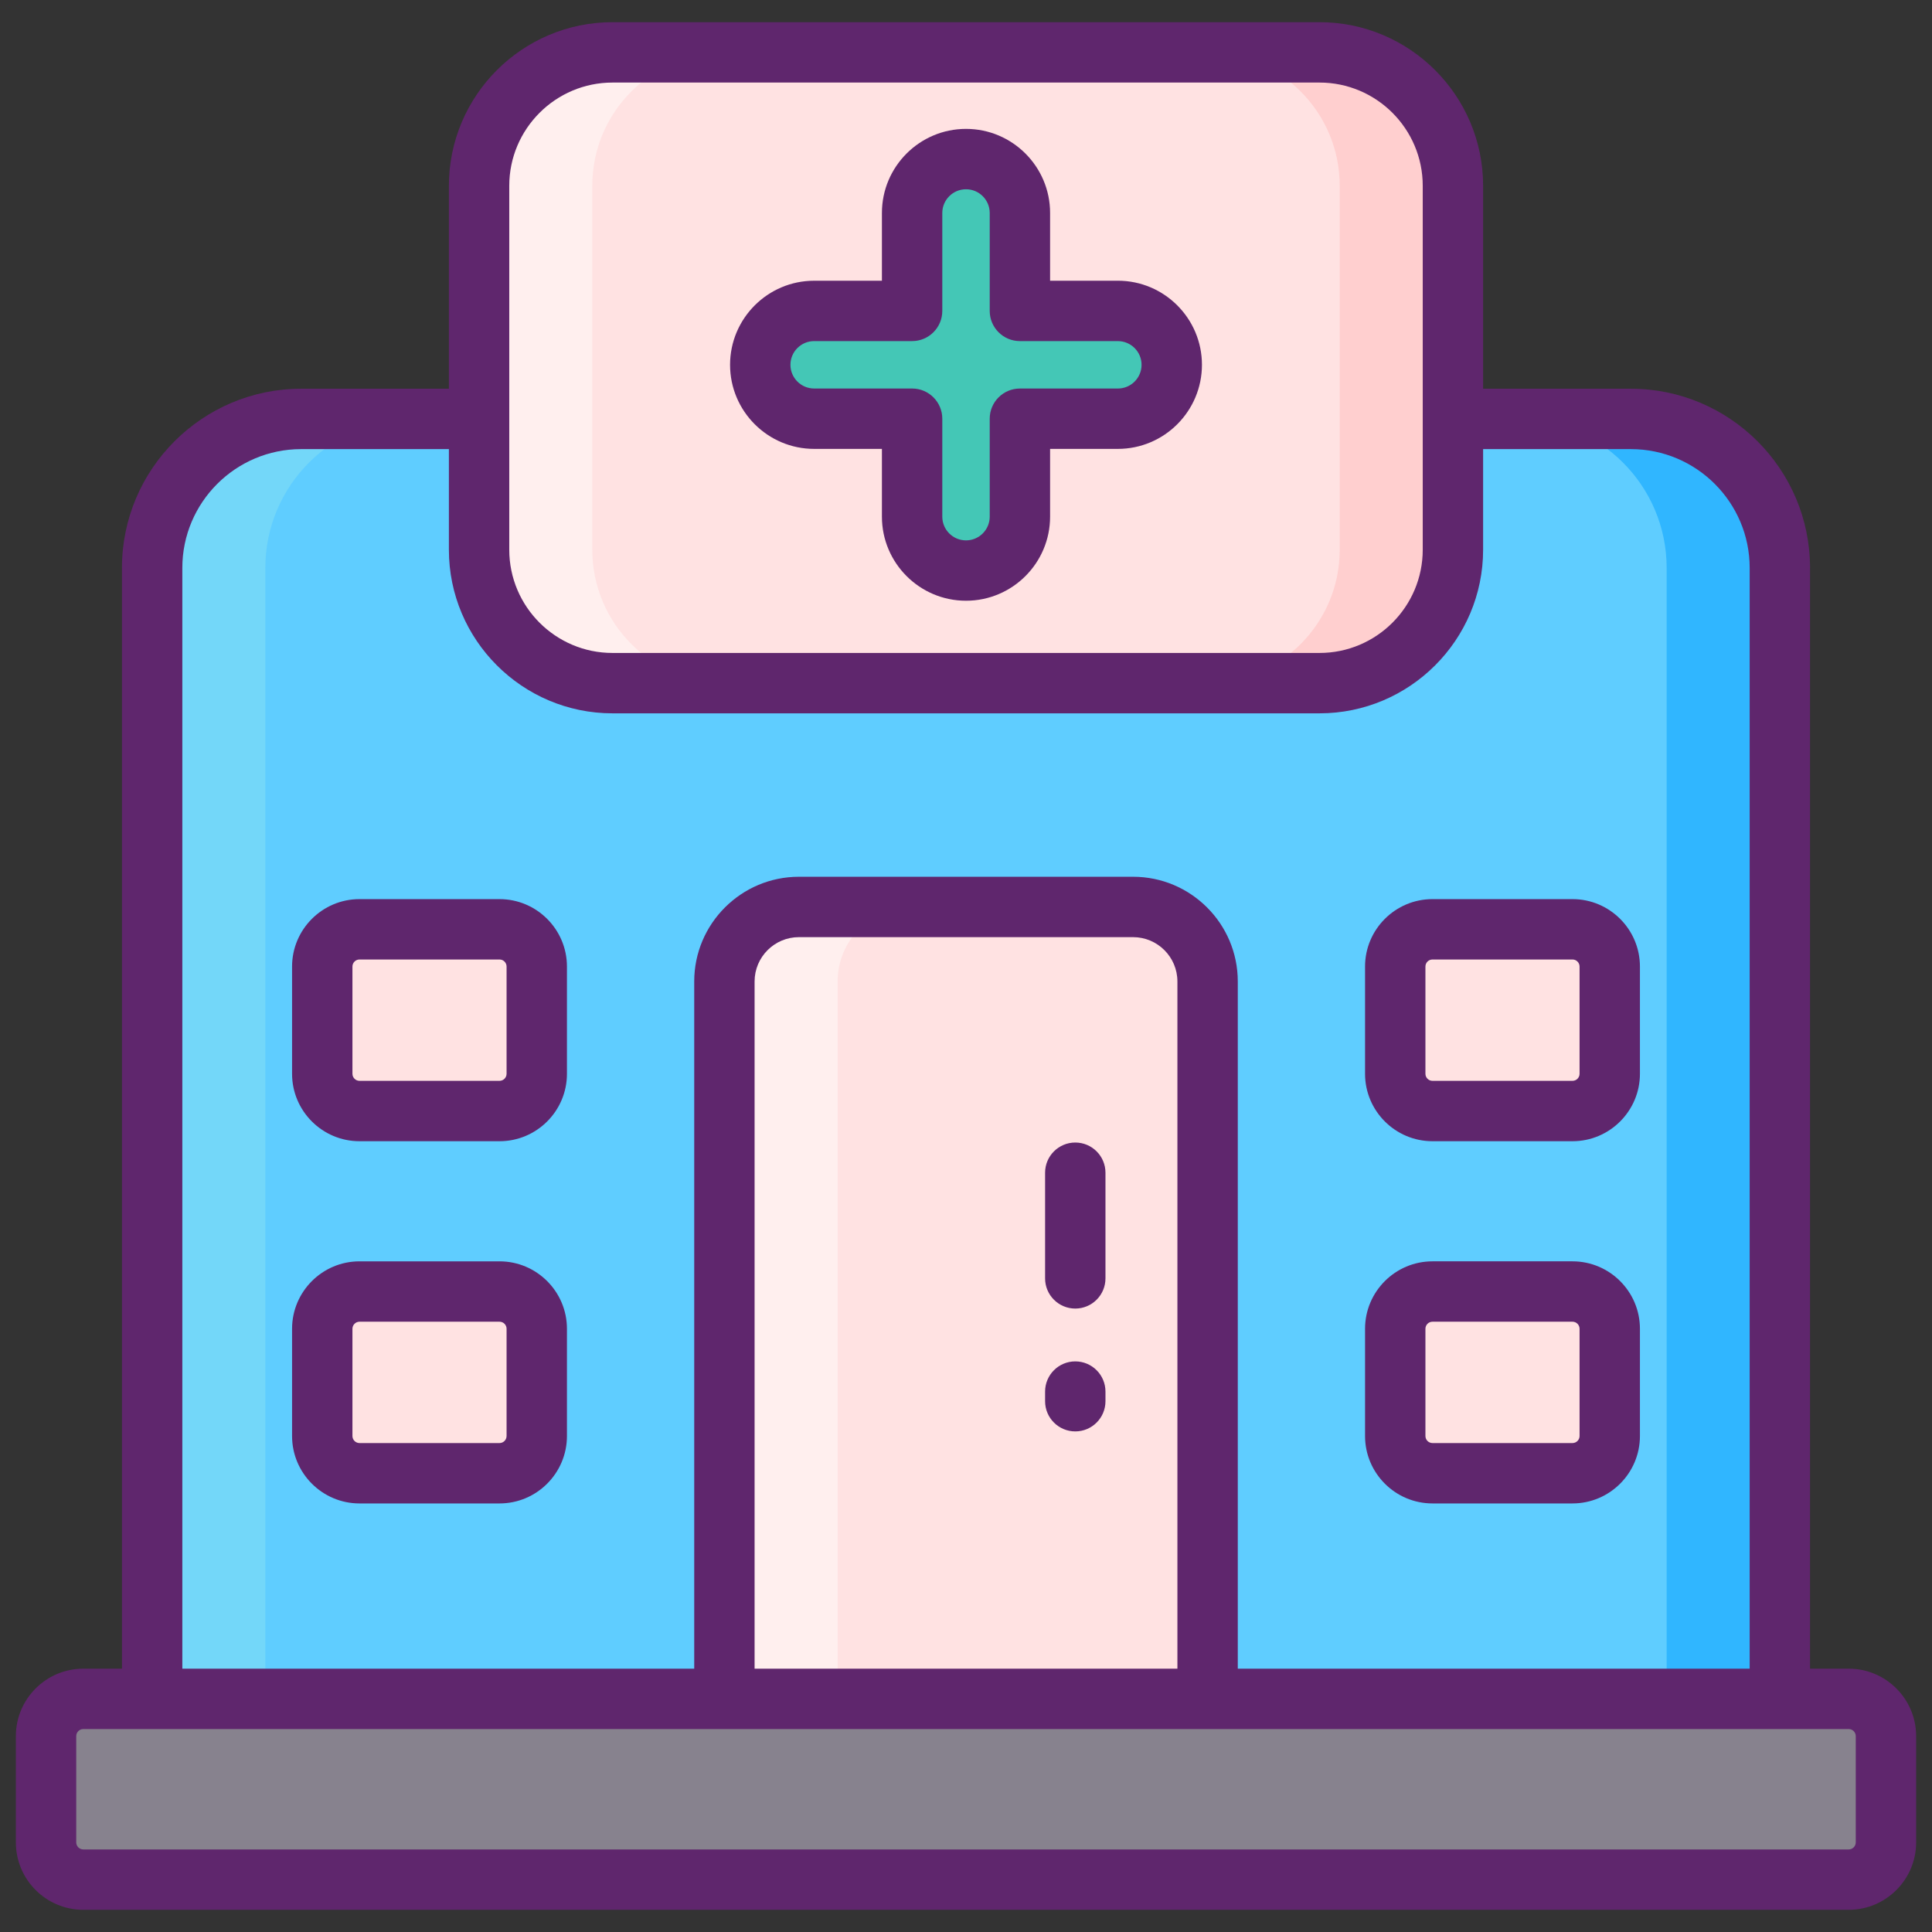 <svg id="Layer_1" enable-background="new 0 0 256 256" height="512" viewBox="0 0 256 256" width="512" xmlns="http://www.w3.org/2000/svg"><rect x="0" y="0" width="256" height="256" fill="#333333" stroke="none"/><g><g><path d="m174.84 6.939h-93.68c-9.76 0-17.68 7.91-17.68 17.68v30.89 17.33c0 9.77 7.92 17.68 17.68 17.68h93.68c9.76 0 17.68-7.91 17.68-17.68v-17.33-30.89c0-9.77-7.92-17.68-17.68-17.68z" fill="#ffe2e2"/><path d="m148.12 41.197h-12.978v-12.977c0-3.944-3.197-7.142-7.142-7.142s-7.142 3.197-7.142 7.142v12.978h-12.978c-3.944 0-7.142 3.197-7.142 7.142s3.197 7.142 7.142 7.142h12.978v12.978c0 3.944 3.197 7.142 7.142 7.142s7.142-3.197 7.142-7.142v-12.979h12.978c3.944 0 7.142-3.197 7.142-7.142s-3.198-7.142-7.142-7.142z" fill="#44c7b6"/><path d="m235.84 75.249v149.86h-215.68v-149.86c0-10.9 8.85-19.74 19.75-19.74h23.57v17.33c0 9.77 7.92 17.68 17.68 17.68h93.68c9.76 0 17.68-7.91 17.68-17.68v-17.33h23.57c10.9 0 19.75 8.84 19.75 19.74z" fill="#5fcdff"/><path d="m244.96 249.061h-233.92c-2.726 0-4.937-2.21-4.937-4.937v-14.08c0-2.726 2.21-4.937 4.937-4.937h233.92c2.726 0 4.937 2.21 4.937 4.937v14.08c0 2.727-2.21 4.937-4.937 4.937z" fill="#87828e"/><g fill="#ffe2e2"><g><path d="m66.187 147.217h-18.55c-2.726 0-4.937-2.21-4.937-4.937v-14.206c0-2.726 2.21-4.937 4.937-4.937h18.549c2.726 0 4.937 2.21 4.937 4.937v14.206c0 2.727-2.21 4.937-4.936 4.937z"/><path d="m66.187 195.213h-18.55c-2.726 0-4.937-2.21-4.937-4.937v-14.206c0-2.726 2.21-4.937 4.937-4.937h18.549c2.726 0 4.937 2.21 4.937 4.937v14.206c0 2.727-2.21 4.937-4.936 4.937z"/></g><g><path d="m208.363 147.217h-18.549c-2.726 0-4.937-2.21-4.937-4.937v-14.206c0-2.726 2.21-4.937 4.937-4.937h18.549c2.726 0 4.937 2.21 4.937 4.937v14.206c-.001 2.727-2.211 4.937-4.937 4.937z"/><path d="m208.363 195.213h-18.549c-2.726 0-4.937-2.21-4.937-4.937v-14.206c0-2.726 2.21-4.937 4.937-4.937h18.549c2.726 0 4.937 2.21 4.937 4.937v14.206c-.001 2.727-2.211 4.937-4.937 4.937z"/></g></g><path d="m160.012 225.107h-64.024v-95.058c0-5.453 4.42-9.873 9.873-9.873h44.278c5.453 0 9.873 4.42 9.873 9.873z" fill="#ffe2e2"/><path d="m96.16 90.519h-15c-9.76 0-17.68-7.91-17.68-17.68v-48.22c0-9.77 7.92-17.68 17.68-17.68h15c-9.76 0-17.68 7.91-17.68 17.68v48.22c0 9.77 7.92 17.68 17.68 17.68z" fill="#ffefee"/><path d="m54.91 55.509c-10.9 0-19.75 8.84-19.75 19.74v149.86h-15v-149.86c0-10.9 8.85-19.74 19.75-19.74z" fill="#73d7f9"/><path d="m120.86 120.179c-5.45 0-9.87 4.42-9.87 9.87v95.06h-15v-95.06c0-5.45 4.42-9.87 9.87-9.87z" fill="#ffefee"/><path d="m192.52 24.619v48.22c0 9.77-7.92 17.68-17.68 17.68h-15c9.76 0 17.68-7.91 17.68-17.68v-48.22c0-9.77-7.92-17.68-17.68-17.68h15c9.76 0 17.68 7.91 17.68 17.68z" fill="#ffcfcf"/><path d="m235.84 75.249v149.86h-15v-149.86c0-10.9-8.85-19.74-19.75-19.74h15c10.9 0 19.75 8.84 19.75 19.74z" fill="#30b6ff"/></g><g fill="#5f266d"><path d="m107.881 59.48h8.978v8.979c0 6.144 4.998 11.142 11.142 11.142s11.142-4.998 11.142-11.142v-8.979h8.978c6.144 0 11.143-4.998 11.143-11.142s-4.999-11.142-11.143-11.142h-8.978v-8.976c0-6.144-4.998-11.142-11.142-11.142s-11.142 4.998-11.142 11.142v8.978h-8.978c-6.144 0-11.143 4.998-11.143 11.142s4.999 11.14 11.143 11.14zm0-14.283h12.978c2.209 0 4-1.791 4-4v-12.977c0-1.732 1.409-3.142 3.142-3.142s3.142 1.409 3.142 3.142v12.978c0 2.209 1.791 4 4 4h12.978c1.732 0 3.143 1.409 3.143 3.142s-1.41 3.142-3.143 3.142h-12.978c-2.209 0-4 1.791-4 4v12.979c0 1.732-1.409 3.142-3.142 3.142s-3.142-1.409-3.142-3.142v-12.981c0-2.209-1.791-4-4-4h-12.978c-1.732 0-3.143-1.409-3.143-3.142s1.41-3.141 3.143-3.141z"/><path d="m244.96 221.107h-5.12v-145.858c0-13.091-10.654-23.74-23.75-23.74h-19.57v-26.89c0-11.954-9.726-21.68-21.68-21.68h-93.68c-11.954 0-21.68 9.726-21.68 21.68v26.89h-19.57c-13.096 0-23.75 10.649-23.75 23.74v145.858h-5.12c-4.928 0-8.938 4.009-8.938 8.937v14.08c0 4.928 4.01 8.937 8.938 8.937h233.92c4.928 0 8.938-4.009 8.938-8.937v-14.08c-.001-4.928-4.01-8.937-8.938-8.937zm-177.48-165.598v-30.89c0-7.543 6.137-13.68 13.68-13.68h93.68c7.543 0 13.68 6.137 13.68 13.68v30.89 17.33c0 7.544-6.137 13.681-13.68 13.681h-93.68c-7.543 0-13.68-6.137-13.68-13.681zm-43.32 19.74c0-8.679 7.065-15.74 15.75-15.74h19.57v13.33c0 11.955 9.726 21.681 21.68 21.681h93.68c11.954 0 21.68-9.726 21.68-21.681v-13.33h19.57c8.685 0 15.75 7.062 15.75 15.74v145.858h-67.827v-91.059c0-7.649-6.224-13.873-13.874-13.873h-44.277c-7.65 0-13.874 6.224-13.874 13.873v91.059h-67.828zm131.853 54.8v91.059h-56.026v-91.059c0-3.238 2.635-5.873 5.874-5.873h44.277c3.24 0 5.875 2.635 5.875 5.873zm89.884 114.075c0 .517-.421.937-.938.937h-233.919c-.517 0-.938-.42-.938-.937v-14.08c0-.517.421-.937.938-.937h233.92c.517 0 .938.42.938.937v14.08z"/><path d="m66.187 119.138h-18.549c-4.928 0-8.938 4.009-8.938 8.937v14.206c0 4.928 4.01 8.937 8.938 8.937h18.549c4.928 0 8.937-4.009 8.937-8.937v-14.206c-.001-4.929-4.01-8.937-8.937-8.937zm.936 23.142c0 .517-.42.937-.937.937h-18.548c-.517 0-.938-.42-.938-.937v-14.206c0-.517.421-.937.938-.937h18.549c.517 0 .937.42.937.937v14.206z"/><path d="m66.187 167.134h-18.549c-4.928 0-8.938 4.01-8.938 8.938v14.205c0 4.928 4.01 8.937 8.938 8.937h18.549c4.928 0 8.937-4.009 8.937-8.937v-14.205c-.001-4.928-4.01-8.938-8.937-8.938zm.936 23.142c0 .517-.42.937-.937.937h-18.548c-.517 0-.938-.42-.938-.937v-14.205c0-.517.421-.938.938-.938h18.549c.517 0 .937.421.937.938v14.205z"/><path d="m189.813 151.217h18.549c4.928 0 8.938-4.009 8.938-8.937v-14.206c0-4.928-4.01-8.937-8.938-8.937h-18.549c-4.928 0-8.937 4.009-8.937 8.937v14.206c.001 4.928 4.01 8.937 8.937 8.937zm-.936-23.143c0-.517.42-.937.937-.937h18.549c.517 0 .938.42.938.937v14.206c0 .517-.421.937-.938.937h-18.549c-.517 0-.937-.42-.937-.937z"/><path d="m189.813 199.213h18.549c4.928 0 8.938-4.009 8.938-8.937v-14.205c0-4.928-4.01-8.938-8.938-8.938h-18.549c-4.928 0-8.937 4.01-8.937 8.938v14.205c.001 4.928 4.01 8.937 8.937 8.937zm-.936-23.142c0-.517.42-.938.937-.938h18.549c.517 0 .938.421.938.938v14.205c0 .517-.421.937-.938.937h-18.549c-.517 0-.937-.42-.937-.937z"/><path d="m142.48 151.391c-2.209 0-4 1.791-4 4v14c0 2.209 1.791 4 4 4s4-1.791 4-4v-14c0-2.209-1.791-4-4-4z"/><path d="m142.48 180.391c-2.209 0-4 1.791-4 4v1.278c0 2.209 1.791 4 4 4s4-1.791 4-4v-1.278c0-2.209-1.791-4-4-4z"/></g></g></svg>